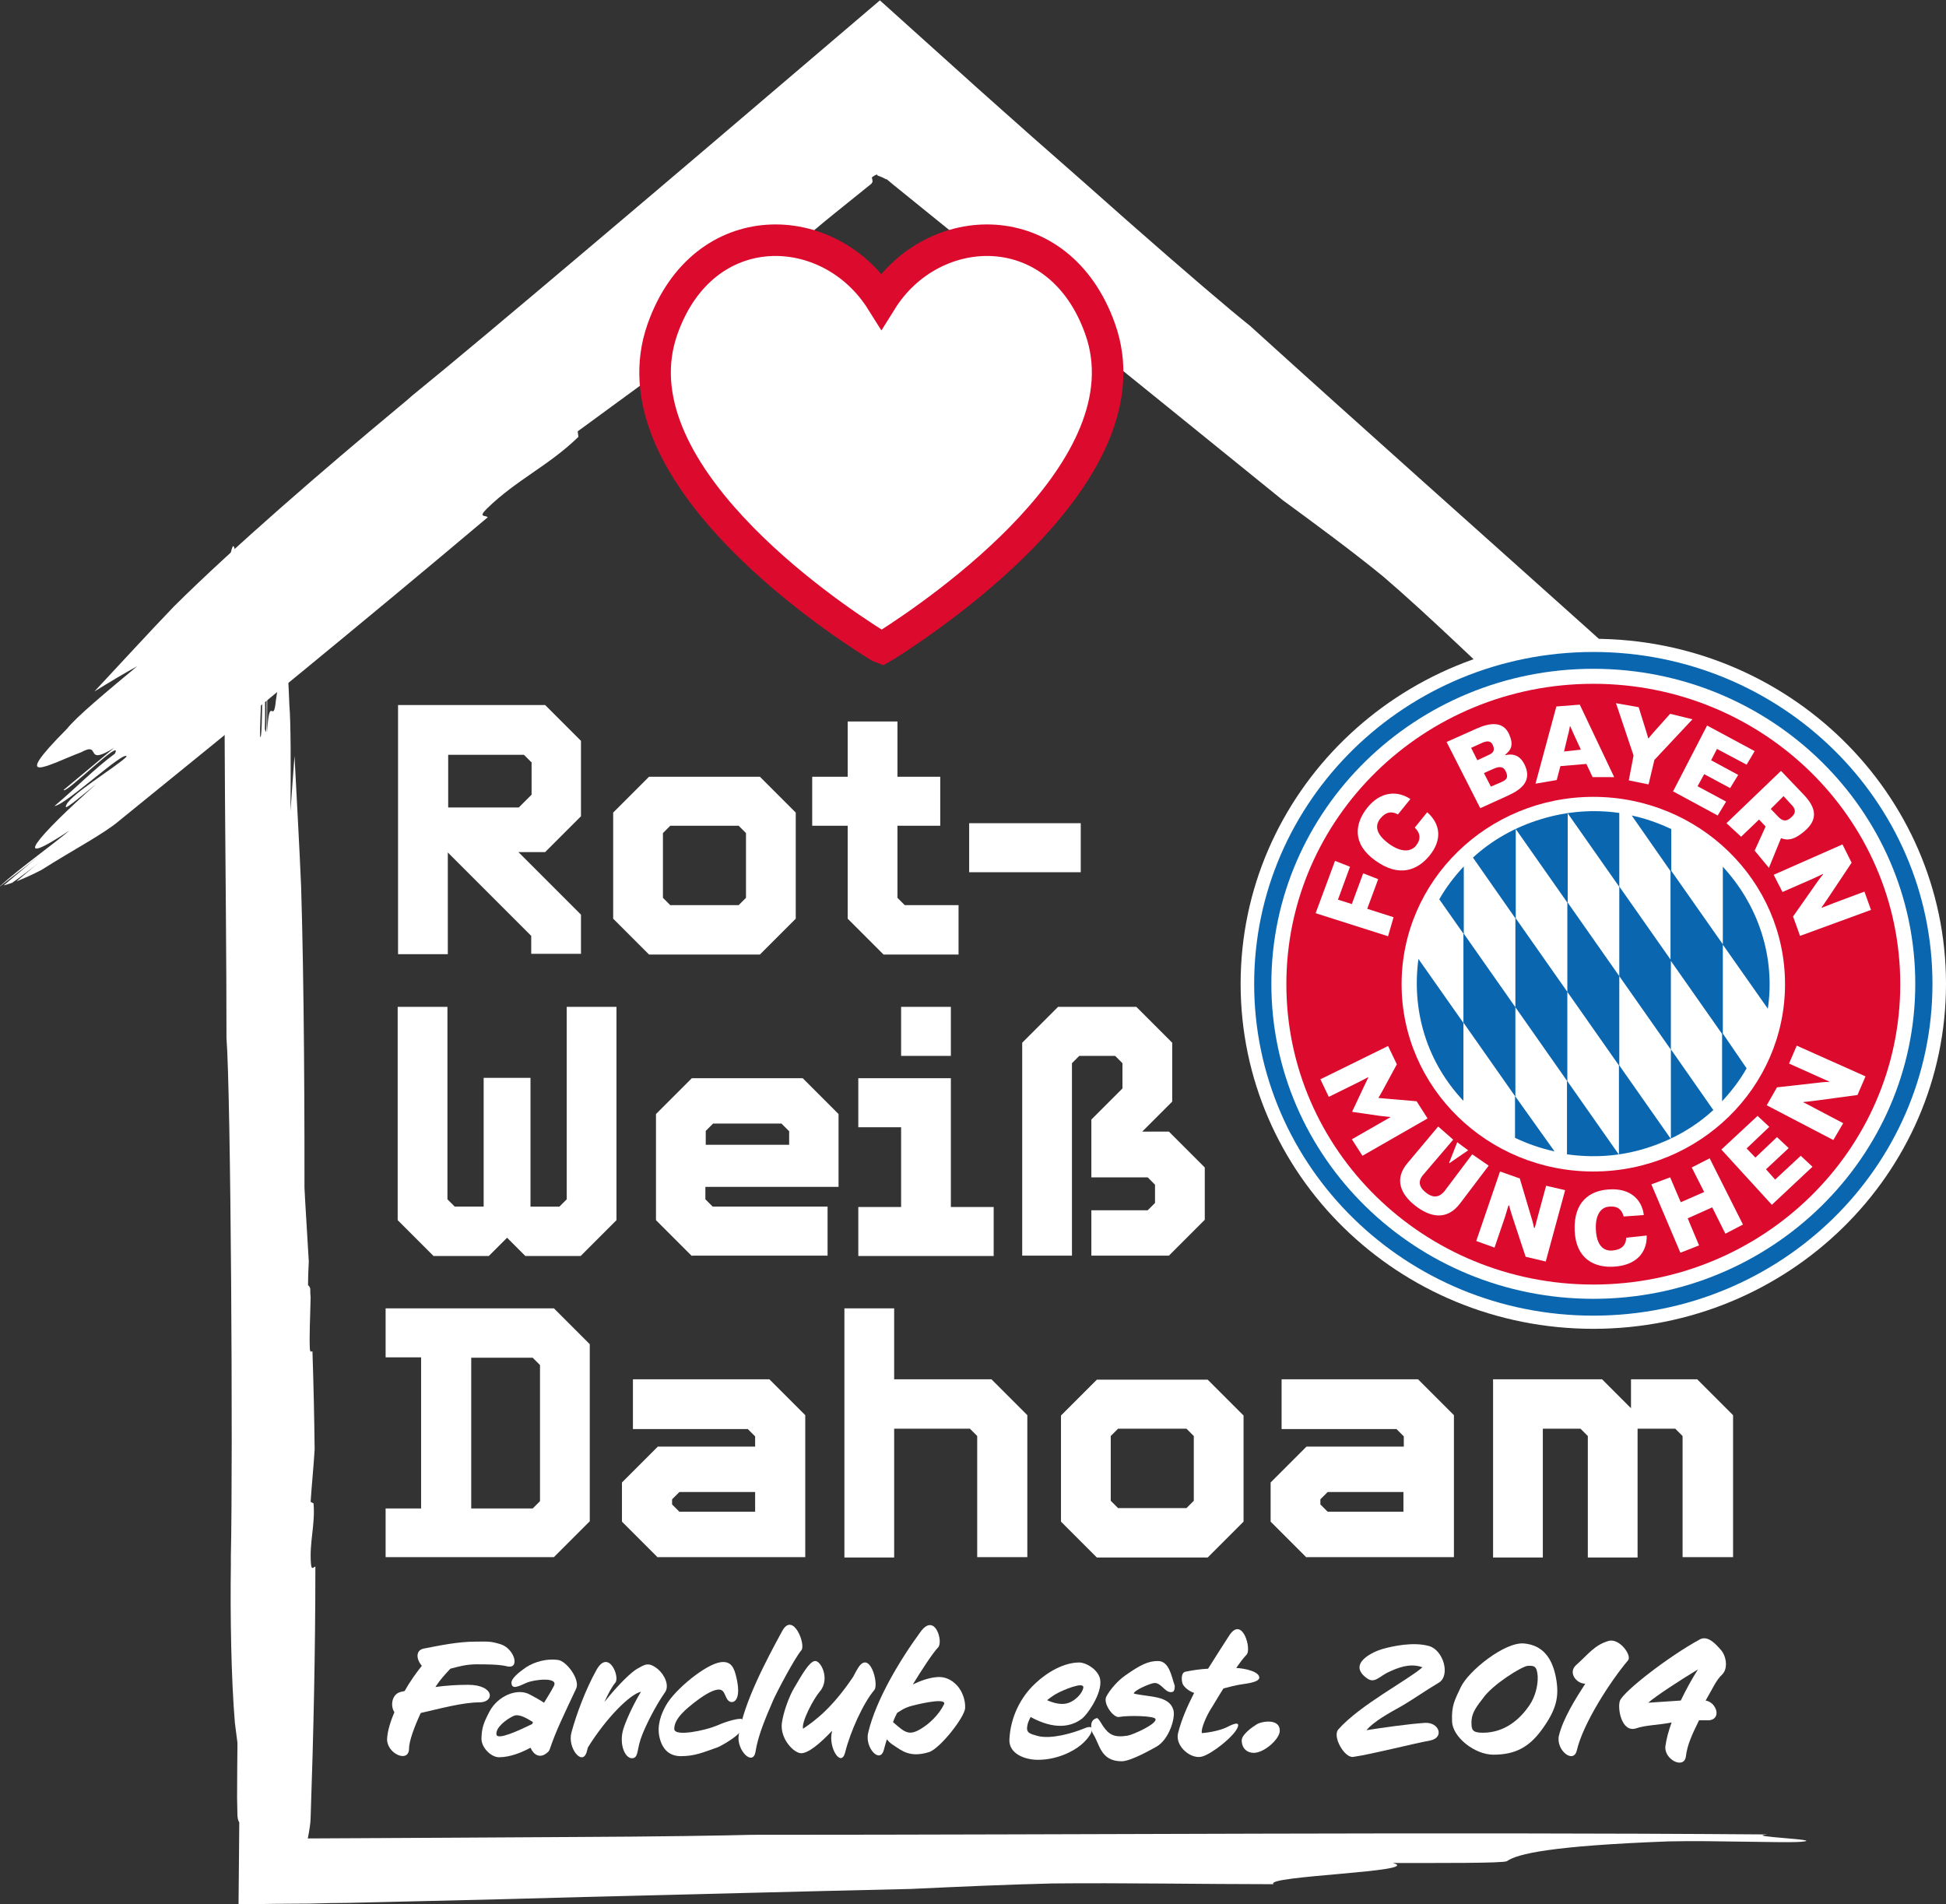 <svg xmlns="http://www.w3.org/2000/svg" xmlns:xlink="http://www.w3.org/1999/xlink" id="Ebene_1" x="0px" y="0px" viewBox="0 0 531.9 520.5" style="enable-background:new 0 0 531.9 520.5;" xml:space="preserve"><rect x="0" y="0" width="531.9" height="520.5" fill="#333333" stroke="none"/><style type="text/css">	.st0{fill:#FFFFFF;}	.st1{enable-background:new    ;}	.st2{clip-path:url(#SVGID_00000111188478268577178580000013914526745889152954_);}	.st3{fill:#0B66B0;}	.st4{fill:#DC0B2E;}	.st5{clip-path:url(#SVGID_00000070114884538647076860000009846981407248738972_);}	.st6{clip-path:url(#SVGID_00000179618701288188663680000017359958020986019762_);}	.st7{fill:#FFFFFF;stroke:#DC0B2E;stroke-width:8.62;stroke-miterlimit:10;}</style><path class="st0" d="M133.3,141.4c-0.5-0.7-2.8,0.2-0.2-2.4c8.1-7.9,16.9-11.7,25-19.6c-0.1-0.5-0.1-1-0.2-1.5 c7.1-5.2,14.5-10.6,22-16.1c13-11.2,25.8-22.5,38.5-33.8c-0.6-0.1-1.1-0.3,0.1-1.5c2.6-2.4,5.8-5.1,9.4-8c3.2-2.6,6.8-5.5,10.3-8.3 c0.1-0.2,0.2-0.3,0.3-0.5c0-0.4-0.1-0.8-0.2-1.2c0.5-0.4,1-0.7,1.4-0.8c0.1,0.1,0.1,0.2,0.2,0.3c0.4,0.1,0.8,0.3,1.3,0.5l0.8,0.4 l0.2,0.1l0.1,0l0.1,0c0,0,0,0,0.1,0.1l1.8,1.5c4.9,4,9.8,7.9,14.7,11.9c9.8,7.9,19.7,16,29.7,24.1c20,16.2,40.6,32.8,61.9,50.1 c9.4,6.9,18.8,13.8,27.5,20.9c12.6,10.8,27.7,25.6,39.6,36.6c1.3-5.1,32,19.7,29.3,11c7.9,7.3,19.8,18.3,21.3,17.9 c4.5-1.2,13.6,1,36.4,18.5c8.7,7.1,20.3,19.9,23.7,21.9c5.5,3.2-8.9-11.8-3.5-8.5C464.1,197.8,403.6,145.2,341.6,89 c-5.3-4.2-17.5-14.6-33.4-28.6c-7.9-7-16.8-14.9-26.3-23.2c-4.7-4.2-9.6-8.5-14.5-12.9c-8.8-7.9-17.8-16-26.9-24.2 c-15.5,13.2-31.3,26.7-46.7,39.8c-11.4,9.7-22.6,19.2-32.9,27.9c-20.7,17.5-38.1,32.1-48.2,40.3c-1.1,1-2.3,2-3.4,2.9 c-20.7,17.2-45.5,38.6-61.7,54.7c-7.3,7.6-14.5,15.5-21.8,23.3c4.2-2.6,8.2-5,11.7-6.9c-8.3,6.9-16.6,13.8-19.2,17.1 c-16.2,16.3-4.8,9.7,3.9,6.4c5.7-3.1,0.5,4.1,9-1.2c-5.5,4.6-8.3,6.9-13.8,11.5c0.2,1.5,16.5-14.8,14-9.9c-5.6,4.1-11,9.7-16.5,14.3 c3-0.2,19.4-15.6,19.7-13.5c-2.7,2.8-16.9,11.2-16.6,13.8c0.1,0.5,5.6-4.1,8.4-6.4C10,228.8,2.1,238.2,19,227 c-5.4,4.5-13.5,10.2-19,15.2c0,0,0,0,0.1,0c2.9-2.3,8-6.1,10.6-8.3c-3.2,2.7-6.5,5.4-9.7,8.1c0.7-0.2,1.5-0.4,2.3-0.7 c2.6-1.8,5.1-3.7,7.6-5.8c-2.1,1.8-4.3,3.6-6.4,5.4c2-0.8,4.3-1.8,6.8-3.1c8.5-5.4,17.1-9.9,21.2-13.4 C66.3,197,100.1,169.4,133.3,141.4L133.3,141.4z"></path><g class="st1">	<path class="st0" d="M145.2,260.9v-5.1l-22.8-22.8v27.8h-13.6v-68.1H149l9.8,9.8v20.6l-9.8,9.8h-7.3l17.1,17.1v10.7H145.2z   M145.2,208.3l-2-2h-20.7v14.4h19.3l3.5-3.5V208.3z"></path>	<path class="st0" d="M177.4,260.9l-9.8-9.8v-29l9.8-9.8h30.3l9.8,9.8v29l-9.8,9.8H177.4z M203.9,227.7l-2-2h-18.7l-2,2v17.7l2,2  h18.7l2-2V227.7z"></path></g><g class="st1">	<path class="st0" d="M262,260.9h-20.5l-9.8-9.8v-25.4h-9.7v-13.4h9.7v-15.1h13.6v15.1h11.7v13.4h-11.7v19.7l2,2H262V260.9z"></path></g><g class="st1">	<path class="st0" d="M264.9,238.4V225h30.5v13.4H264.9z"></path></g><g class="st1">	<path class="st0" d="M143.6,343.3l-5-5l-5,5h-15.1l-9.8-9.8v-58.3h13.6v52.6l2,2h7.9v-35.2H145v35.2h7.9l2-2v-52.6h13.6v58.3  l-9.8,9.8H143.6z"></path>	<path class="st0" d="M189.1,343.3l-9.8-9.8v-29l9.8-9.8h30.3l9.8,9.8v19.9h-36.4v3.4l2,2h31.4v13.4H189.1z M215.6,309.1l-2-2h-18.7  l-2,2v3.8h22.8V309.1z"></path>	<path class="st0" d="M234.6,343.3v-13.4h11.7v-21.8h-11.7v-13.4h25.3v35.2h11.7v13.4H234.6z M246.3,288.6v-13.4h13.6v13.4H246.3z"></path>	<path class="st0" d="M298.3,343.3v-12.5h15.4l2-2v-5l-2-2h-15.4V306l8.5-8.5v-6.9l-2-2H295l-2,2v52.6h-13.6V285l9.8-9.8h21.4  l9.8,9.8v16.1l-8.2,8.2h7.3l9.8,9.8v14.3l-9.8,9.8H298.3z"></path></g><g class="st1">	<path class="st0" d="M105.4,425.7v-13.4h9.7V371h-9.7v-13.4h46l9.8,9.8v48.4l-9.8,9.8H105.4z M147.6,373.1l-2-2h-16.8v41.2h16.8  l2-2V373.1z"></path>	<path class="st0" d="M179.8,425.7l-9.8-9.8v-10.7l9.8-9.8h26.6v-2.8l-2-2h-31.4V377h37.3l9.8,9.8v38.8H179.8z M206.4,407.8h-20.7  l-2,2v1.4l2,2h20.7V407.8z"></path>	<path class="st0" d="M267.1,425.7v-33.2l-2-2h-20.7v35.2h-13.6v-68.1h13.6V377h26.6l9.8,9.8v38.8H267.1z"></path>	<path class="st0" d="M299.8,425.7l-9.8-9.8v-29l9.8-9.8h30.3l9.8,9.8v29l-9.8,9.8H299.8z M326.3,392.5l-2-2h-18.7l-2,2v17.7l2,2  h18.7l2-2V392.5z"></path>	<path class="st0" d="M357.1,425.7l-9.8-9.8v-10.7l9.8-9.8h26.6v-2.8l-2-2h-31.4V377h37.3l9.8,9.8v38.8H357.1z M383.6,407.8h-20.7  l-2,2v1.4l2,2h20.7V407.8z"></path>	<path class="st0" d="M459.9,425.7v-33.2l-2-2h-10.3v35.2h-13.6v-33.2l-2-2h-10.3v35.2h-13.6V377h29.8l7.9,7.9V377h18.1l9.8,9.8  v38.8H459.9z"></path></g><path class="st0" d="M63.7,333.4c0.4,0.1,0.8-2.5,1,1.5c0.4,12.7-1,23-0.6,35.7c0.2,0.3,0.4,0.6,0.7,0.9c-0.3,9.9-0.6,20.1-1,30.6 c0.1,19.3,0.3,38.5,0.5,57.6c0.2-0.5,0.5-0.7,0.6,1.2c0.2,8-0.1,19-0.1,30.4c0,1.7,0.1,3.4,0.1,5c0.1,1.3,0.4,1.6,0.5,1.8 c-0.1,8.2-0.1,15.6-0.2,22.4c0.3,0,0.5,0,0.7,0c6.3-0.1,12.6-0.2,19-0.2c3.5-0.1,7-0.2,10.5-0.2c7-0.2,14.1-0.3,21.2-0.5 c14.2-0.3,28.5-0.7,42.9-1.1c28.9-0.7,58.6-1.5,89.4-2.2c13-0.6,26.1-1.2,38.7-1.5c18.6-0.2,42.4,0.2,60.5,0.2 c-2.8-2.3,41.5-3.4,32.6-5.8c12.1,0,30.3,0.1,31.2-0.5c2.8-2,12.1-4.2,44.2-5.4c12.6-0.3,31.9,0.5,36.3,0.1c7-0.6-16.3-1.4-9.3-2 c-93.5-0.7-183.4,0.1-277.5,0.1c-7.5,0.2-25.3,0.5-48.7,0.6c-20.9,0.1-46.8,0.3-73.8,0.4l0-0.8v-0.4l0-2.5c0-4.3,0-8.6,0-12.9 c0-8.6,0-17.2-0.1-25.7c0-17,0-33.6,0-49c0-30.8,0.1-56.7,0.2-71.4c0-1.7,0-3.4,0-5c0.1-30.3-0.1-67-0.9-92.6 c-0.5-11.8-1.2-23.7-1.8-35.6c-0.4,5.5-0.8,10.6-1.1,15.1c0.1-12.1,0.1-24.2-0.3-28.9c-1-25.8-2.1-11.2-3.7-1.3 c-0.7,7.1-1.7-2.5-2.4,8.7c0-8.1,0.1-12.1,0.1-20.2c-0.7-0.9,0.3,24.9-0.7,19.2c0.2-7.8-0.2-16.5-0.1-24.5 c-0.9,2.8-0.3,27.9-1.2,26.7c-0.2-4.4,1.2-22.7,0.1-24.2c-0.2-0.3-0.2,7.8-0.3,11.8c-0.3-24.8-1.4-38.5-2.6-15.9 c0-7.9,0.5-19,0.3-27.3c0,0,0,0,0,0.1c0,4.1-0.3,11.3-0.3,15.1c0-4.7,0-9.4,0.1-14.2c-0.2,0.7-0.3,1.6-0.4,2.5 c-0.1,3.5-0.2,7.1-0.3,10.8c0-3.1,0-6.3,0-9.4c-0.3,2.4-0.7,5.1-1,8c-0.7,11.2-1.7,21.9-1.8,27.9C64.1,235.5,63.8,284.6,63.7,333.4 L63.7,333.4z"></path><g class="st1">	<path class="st0" d="M130.3,454.9c-2.9,0-4.9,0.6-7.2,1.2c-1.5,1.6-2.8,3-4.1,5c2.9-0.4,5.9-0.6,8.9-0.6c7.3,0,7.4,4.8,3.1,4.8  c-4.5,0-10.7,1.7-16,2.9c-1.8,3.9-3.2,7.7-3.2,9.8c-0.1,4-6.1,1.3-6-2.7c0.1-2,0.8-4.5,2-7.3c-1.2-1.8-0.7-5.1,1.9-5.6l0.9-0.2  c1.4-2.5,3.1-4.9,4.7-6.9c-1.5-1.7-1.8-4.2,0.5-4.7c4.7-0.9,9.4-1.9,14.2-1.9c3.1,0,3.9-0.2,6.8,0.7c3.9,1.2,5.5,7.1,1.6,6  C136.3,454.9,132.6,454.9,130.3,454.9z"></path></g><g class="st1">	<path class="st0" d="M150.3,478c-0.2,0.6-0.4,0.8-0.8,1.1c-1.9,1.6-3.6,0.6-4.5-1.4c-2.4,1.3-5.6,2.6-8.6,2.6  c-2.2,0-4.9-2.7-4.8-5.2c0.1-2.6,0.4-3.9,2.2-7.3c2.2-4.2,7.6-6.6,11.1-4.6c1.3,0.7,2.6,1.4,3.8,2.2c0.9-1.5,1.9-3,2.7-4.6  c1.3-2.5-5.4-1.8-7.6-0.8c-2,0.9-3.9,1.9-4,0c-0.1-1.2,2-2.9,4-4.3c2.5-1.6,5.8-2.4,8.7-2c2.4,0.3,6.1,5.4,5,7.8  C153.8,469.4,152,473,150.3,478z M140.4,469c-2,0.9-5,3.2-4.7,5.1c0.3,1.6,6.1-1.1,9.8-2.9c0-0.2,0.1-0.4,0.2-0.5  C144.2,469.8,141.9,468.3,140.4,469z"></path>	<path class="st0" d="M175.6,474c-1.6,3.9-1,6-2.4,6.5c-2.1,0.7-4.2-3.5-2.8-8c0.5-1.6,2.3-6,4.8-10.1c-2.9,0.6-9.4,7-14.5,15.2  c-0.1,0.4-0.2,0.7-0.3,1.1c-1.1,4.3-5.4-0.9-4.2-5.2c1.3-4.8,3.8-11.6,6.8-17c3.3-6,6.5,1.8,5.2,3.4c-1,1.2-2,3.1-3,5.3  c3.8-4.8,7.5-8.3,9-9.1c2-1.1,3-2,5.6,0.1c1.9,1.6,3.2,4.5,2,6.3C179,466.5,176.6,471.5,175.6,474z"></path>	<path class="st0" d="M202.3,473.3c-0.7,1.3-5.1,3.9-6.2,4.3c-4,1.4-6.2,2.4-10,2.4c-3,0-5-1.7-5.8-5c-0.8-3.2,0.3-6.4,1.8-9  c2.4-4.2,10.8-11.2,15-11.7c2.8-0.3,3.6,1.6,4.2,4.3c1.2,5.2-0.2,6.8-1.5,6.6c-1.8-0.4-1.3-3.4-3.3-3.4c-2,0-5.1,2.3-6.8,3.6  c-1.6,1.3-5.5,4.2-5.4,7.2c0.1,2.2,8.7,0.3,11.5-0.9c2-0.9,5.3-2,6.8-1.9C203.5,470,203.1,471.8,202.3,473.3z"></path>	<path class="st0" d="M211.3,464.8c-2.2,5.1-4.1,9.6-4.8,14c-0.7,4.1-5.2-0.4-4.6-4.5c1.4-9,7.6-20.6,11.9-28.5  c3-5.5,6.6,3.9,5.2,5.3C217.1,453.4,212.3,462.5,211.3,464.8z"></path>	<path class="st0" d="M231,479c-1.1,4.3-4.7-1.4-3.6-5.7l0-0.2c-3.4,3.6-6.5,6.1-8.4,6.1c-2,0-5.8-3.9-5.3-8.2c0.4-3,2-7.4,3.4-9.7  c2.1-3.6,4.1-7.1,5.6-7.3c1.6-0.3,4.3,4.9,1.4,8.3c-1.8,2.1-5.1,8.4-4.6,10.2c3.3-2.2,8-5.7,13.7-14.2c0.4-0.7,0.7-1.4,1.1-2  c3.3-6,6,3.9,4.7,5.6C236,465.4,232.4,473.3,231,479z"></path>	<path class="st0" d="M253.9,478.9c-5.2,1.6-7.4-0.4-9.7-1.9c-0.8-0.5-1.3-1-1.8-1.6c-0.3,0.9-0.5,1.8-0.8,2.8  c-1,4.1-5.3-0.5-4.3-4.6c2.1-9,8.8-20.1,14.4-27.7c3.9-5.2,6.2,2.9,4.7,4.4c-1.3,1.3-4.4,6-6.9,10.1c2.1-1,4.3-1.8,6.5-2  c2-0.2,4,0.5,5.7,2.4c1.4,1.6,2.2,4,2.1,6C263.8,469.2,256.9,478,253.9,478.9z M249.4,466.2c-2,0.5-3,1.2-4.2,2  c-0.4,0.8-0.8,1.6-1.1,2.5c3.2,2.8,4.3,3.8,7.5,1.9c2.4-1.4,5-3.9,6.4-6.7C258.9,464.1,252.9,465.3,249.4,466.2z"></path></g><g class="st1">	<path class="st0" d="M295.8,469.7c-3.1,2.4-7.7,3.1-14.1-0.4c-0.4,0.8-0.8,1.6-0.9,2.4c-0.4,2,0.8,2.2,2.9,2.8  c3.6,0.9,9.3-0.7,12.7-2.1c3.5-1.5,2.2,1.9-0.9,4.5c-2.4,2-6.8,4.1-11.8,4.1c-3.5,0-8-1.6-7.8-5.6c0.3-6,3-11.5,7.1-15.3  c3.4-3.2,7.9-5.7,12-5.7c1.7,0,4.6,1.6,5.5,3.9C301.9,461.8,297.6,468.2,295.8,469.7z M289.2,462.7c-1,0.5-2,1.2-3,2  c2,0.9,4.2,1.4,6,0.7c1.6-0.6,3.6-2.4,3.9-4.1C296.4,459.4,290.3,462.1,289.2,462.7z"></path></g><g class="st1">	<path class="st0" d="M320.6,462.4c-2,0.7-3-2.4-5-2.4c-1,0-5.7,2-5.7,2.9c4.3,1,9.6,0.5,10.8,4.4c0.7,2.2-1.2,8.2-4.6,10.1  c-1.6,0.9-7.1,4-9.5,4c-5.9,0-6-4.8-7.9-7.6c-0.4-0.7-1-3.3,0.6-4c0.2-0.1,0.4-0.2,0.5-0.2c0.3,0,0.6,0.4,1.7,2.2  c1.6,2.3,3,3.2,6.7,2.6c1.4-0.2,8.3-3.3,7.6-4.6c-0.4-0.8-7.2-1-10-0.5c-1.5,0.2-4.4-3.7-3.4-5.6c1-1.9,3.2-4.4,5.1-5.7  c4.2-3,6.4-4,9-4c3.1,0,3.7,4.2,4.6,6.8C321.1,460.9,321.1,462.2,320.6,462.4z"></path></g><g class="st1">	<path class="st0" d="M339.2,460.4c-1.3,0.2-3,0.6-4.8,1.1c-1.6,2.5-2.9,4.8-3.5,5.7c-1,1.6-2.7,5.2-2.4,6.5c0.7,0,4.6-0.5,6.8-1.6  c0.8-0.4,3.8-2,3,0c-0.9,2.4-6.9,7.2-9.7,8c-3,0.9-7.5-2.8-6.6-6.4c0.9-3.6,2.5-7.3,4.4-11c-1.2-0.3-2.9-1.6-3.2-2.6  c-0.3-1-0.4-3,0.9-3.2c2-0.4,4-0.7,6.1-0.8c2-3.2,4-6.3,5.8-9.1c3.6-5.5,6.2,3.9,4.7,5.3c-0.7,0.7-1.7,2-2.8,3.6  c2.4,0.1,6.4,1,6.3,2.7C344,459.9,340.3,460.2,339.2,460.4z"></path>	<path class="st0" d="M342.7,479.1c-1.9,0-3.3-1.3-3.3-3.4c0-1.6,2.8-3.6,4.1-4.4c1.5-0.9,6.3-1.6,6.3,1.7  C349.9,475.2,345.6,479.1,342.7,479.1z"></path>	<path class="st0" d="M383.3,466.2c-3.6,2-7.8,4.3-9.8,6.7c4.5-0.7,11.5-1.7,16-2c3.9-0.2,5.3,4,1.5,4.8c-5.8,1.1-15.7,3.7-21.1,4.5  c-2.4,0.4-5.8-5.6-4.1-7.5c5.9-6.7,19.2-13.6,23-17c-2.5-0.9-5.2-0.6-9,1.2c-2.8,1.2-4,3.4-6.2,1.8c-5.5-4,1.8-7.3,4.3-8  c2.9-0.8,8.4-2,12.7-0.8c3.9,1.1,5.9,8,2.7,10C389.9,461.9,386.2,464.5,383.3,466.2z"></path>	<path class="st0" d="M421.1,473.2c-3.2,4.2-6.8,6.4-12.9,6.4c-5.1,0-11.2-4.8-11.3-9.1c-0.2-4.3,0.7-5.8,2.4-9.4  c2.1-4.4,12-12.4,17.3-11.9c5.2,0.5,7.7,4.1,8.7,9.4C426.2,463.6,425.6,467.2,421.1,473.2z M417.7,455.3c-1.6,0-9.8,5.2-12.3,8.8  c-1.4,1.9-3.3,3.9-3.2,6.9c0,1.8,0.3,2.6,3.1,2.6c6,0,10.2-3.7,12.8-7.6c1.5-2.2,2.3-5.3,2.2-7.8  C420.1,455.2,419.2,455.3,417.7,455.3z"></path>	<path class="st0" d="M431,478.4c-0.9,3.9-5.8-0.1-4.9-4c1.1-4.6,4.6-10.2,7.2-14.2c-2.4,0-4.8-3-2.5-5.1c3.2-2.8,5-5.5,8.9-6.6  c3-0.8,6.4,4,5.3,5.3C440.1,459.6,432.7,471.1,431,478.4z"></path>	<path class="st0" d="M466.2,464.8c3,0.5,4.4,5,1,5.4c-0.3,0-2.4,0-2.8,0c-1.9,3.9-3.2,6.6-3.6,9.9c-0.5,3.6-6,0.8-5.6-2.8  c0.3-2.1,0.8-4,1.7-6.5c-3.5,0.7-7.1,0.7-9.7,1.6c-4,1.3-5.2-5.6-4.4-7.6c1.1-2.6,13.2-12,21.8-16.7c2.2-1.2,4.4,1.3,5.8,2.9  c1.4,1.6,2,4.9,0.4,6.6C469,459.3,468.2,461.4,466.2,464.8z M450.5,465.4c2.8-0.2,6-0.4,8.9-0.6c1.5-3.1,3.1-6,4.7-8.5  C459.1,459.3,452.7,463.5,450.5,465.4z"></path></g><g>	<path class="st0" d="M435.5,174.6c-53.2,0-96.4,42.2-96.4,94.3s43.1,94.3,96.4,94.3s96.4-42.2,96.4-94.3S488.7,174.6,435.5,174.6"></path>	<g>		<defs>			<rect id="SVGID_1_" x="342.8" y="178.2" width="185.4" height="181.4"></rect>		</defs>		<clipPath id="SVGID_00000102532409792533538400000007250024701690276793_">			<use xlink:href="#SVGID_1_" style="overflow:visible;"></use>		</clipPath>		<g style="clip-path:url(#SVGID_00000102532409792533538400000007250024701690276793_);">			<path class="st3" d="M435.5,178.2c-51.2,0-92.7,40.6-92.7,90.7s41.5,90.7,92.7,90.7s92.7-40.6,92.7-90.7S486.7,178.2,435.5,178.2    "></path>			<path class="st0" d="M435.5,182.8c-48.6,0-88,38.6-88,86.1s39.4,86.1,88,86.1s88-38.6,88-86.1S484.1,182.8,435.5,182.8"></path>			<path class="st4" d="M435.5,186.9c-46.3,0-83.9,36.7-83.9,82.1s37.6,82.1,83.9,82.1s83.9-36.7,83.9-82.1S481.8,186.9,435.5,186.9     M435.5,320.2c-28.9,0-52.4-22.9-52.4-51.2s23.5-51.2,52.4-51.2s52.4,22.9,52.4,51.2S464.4,320.2,435.5,320.2"></path>		</g>	</g>	<g>		<defs>			<rect id="SVGID_00000097464862736547783210000009632621562173909651_" x="387.3" y="221.8" width="96.4" height="94.3"></rect>		</defs>		<clipPath id="SVGID_00000045620451212428768930000014300138022208833669_">			<use xlink:href="#SVGID_00000097464862736547783210000009632621562173909651_" style="overflow:visible;"></use>		</clipPath>		<g style="clip-path:url(#SVGID_00000045620451212428768930000014300138022208833669_);">			<path class="st3" d="M389.4,282.9c2.2,7,5.9,13,10.6,18v-21.3l-12.3-17.5C386.8,268.8,387.2,275.9,389.4,282.9 M414.2,299.7    v-24.4l-14.1-20.1v-18.4c-2.6,2.8-4.9,5.8-6.7,9l6.6,9.4v24.3l14.1,20.1v11.4c3.4,1.6,7,2.9,10.8,3.7L414.2,299.7z M428.4,271.1    l14.1,20.1v24.4l-14.1-20.1V271.1L414.3,251v-24.4l14.1,20.1V271.1z M442.6,266.8l-14.1-20.1v-24.4l14.1,20.1V266.8l14.1,20.1    v24.4l-14.1-20.1V266.8z M421.2,223.9c-7.2,2.2-13.5,5.8-18.6,10.5l11.6,16.6v24.3l14.1,20.1v20.1c7,1,14.3,0.6,21.4-1.6    c7.2-2.2,13.5-5.8,18.6-10.5l-11.6-16.6v-24.4l-14.1-20.1v-20.1C435.7,221.2,428.4,221.7,421.2,223.9 M470.9,282.5v-24.4    l-14.1-20.1v-11.4c-3.4-1.6-7-2.9-10.8-3.7l10.6,15.2v24.4l14.1,20.1V301c2.6-2.8,4.9-5.8,6.7-9L470.9,282.5z M481.5,255    c-2.2-6.9-5.9-13-10.6-18.1v21.3l12.3,17.5C484.2,269,483.7,261.9,481.5,255"></path>		</g>	</g>	<g>		<defs>			<rect id="SVGID_00000034088589712528355950000016410669300954113450_" x="342.8" y="178.2" width="185.4" height="181.4"></rect>		</defs>		<clipPath id="SVGID_00000065753101168269320700000014850505769885477280_">			<use xlink:href="#SVGID_00000034088589712528355950000016410669300954113450_" style="overflow:visible;"></use>		</clipPath>		<g style="clip-path:url(#SVGID_00000065753101168269320700000014850505769885477280_);">			<path class="st0" d="M379.4,285.9l2.4,5l-3.9,7.2c-0.6,1.1-1.1,1.9-1.1,1.9l0,0.1c0,0,1,0.1,2.2,0.2l8.2,0.7l3,4.7l-17.8,10.2    l-2.9-4.5l7.5-4.3c1.7-1,3-1.7,3-1.7l0-0.1c0,0-0.9-0.1-2.8-0.3l-7.6-1.1l0-0.1l3.2-6.8c0.8-1.7,1.2-2.5,1.2-2.5l0-0.1    c0,0-1.3,0.7-3.1,1.6l-7.7,3.8l-2.3-4.8L379.4,285.9L379.4,285.9z"></path>			<path class="st0" d="M393.1,307.9l4.1,3.6l-8.2,9.6c-1.4,1.6-1.3,3.3,0.8,4.9c2,1.6,3.7,1.2,5-0.4l7.6-10.1l4.5,3.1l-7.8,10.3    c-3.6,4.8-8.2,3.8-12.2,0.7c-4-3.1-6-7.3-2.1-11.8L393.1,307.9L393.1,307.9z M401.3,314.4l-5.1,3.5l-0.1-0.1l2.2-5.6L401.3,314.4    L401.3,314.4z"></path>			<path class="st0" d="M410,320.2l5.4,1.9l3,10.1c0.7,2.2,0.9,3.4,0.9,3.4l0.2,0c0,0,0.4-1.5,0.9-3.4l2.2-8.1l5.2,1.2l-5.3,19.5    l-5.5-1.3l-3.5-10.6c-0.7-2.1-1-3.4-1-3.4l-0.2,0c0,0-0.5,1.6-1,3.3l-2.8,8.2l-5-1.8L410,320.2L410,320.2z"></path>			<path class="st0" d="M450.1,337.7c0.1,4.8-3,8.1-8.8,8.5c-5.5,0.4-10.6-2.1-10.9-9.9c-0.3-7.9,4.2-10.9,9.4-11.2    c5.7-0.4,9,2.7,9.5,7l-5.5,0.4c-0.5-1.8-1.5-2.9-3.9-2.7c-2.3,0.1-3.9,2.2-3.7,6.3c0.2,4.2,2,5.9,4.5,5.7    c2.5-0.2,3.7-1.4,3.8-3.5L450.1,337.7L450.1,337.7z"></path>			<polygon class="st0" points="451.4,323.7 456.5,321.8 459.4,328.6 465.8,325.8 462.4,319.1 467.3,316.6 476.4,334.7 471.6,337.2     468,330 461.3,333 464.4,340.4 459.3,342.4 451.4,323.8    "></polygon>			<polygon class="st0" points="470.5,314.2 480.4,305 483.6,308 477.4,313.9 479.8,316.4 485.7,310.8 488.9,313.8 482.7,319.6     485.2,322.4 492.2,315.9 495.4,318.9 484.3,329.3    "></polygon>			<path class="st0" d="M482.9,302.1l2.8-4.9l10.7-1.2c2.3-0.3,3.5-0.3,3.5-0.3l0.1-0.1c0,0-1.5-0.6-3.2-1.4l-7.8-3.5l2.1-4.9    l18.8,8.4l-2.2,5.1l-11.2,1.5c-2.2,0.3-3.5,0.4-3.5,0.4l-0.1,0.1c0,0,1.5,0.7,3.1,1.6l7.8,4.1l-2.7,4.6L482.9,302.1L482.9,302.1z    "></path>			<polygon class="st0" points="364.9,235.3 369,236.9 365.7,245.9 369.5,247.1 372.6,238.7 376.7,240.3 373.7,248.4 380.9,250.7     379.4,255.9 359.6,249.6    "></polygon>			<path class="st0" d="M390.1,222c3.6,3.2,4.2,7.5,0.6,11.9c-3.3,4-8.3,6-14.8,1.3c-6.4-4.6-5.6-10.1-2.2-14.4    c3.6-4.5,8.2-4.8,11.8-2.4l-3.4,4.2c-1.7-0.9-3.2-0.8-4.8,1.1c-1.6,2-1.2,4.3,2.3,6.9c3.3,2.4,5.9,2.3,7.4,0.6    c1.5-1.9,1.2-3.5-0.3-5L390.1,222L390.1,222z"></path>			<path class="st0" d="M403.7,199.1c3.6-1.6,7.2-2,8.8,1.6c1.3,3,0.5,4.3-1.1,5.6l0.1,0.1c1.7-0.4,4-0.3,5.4,3c1.7,4-0.9,6.3-4.6,8    l-7.7,3.5l-9.2-18.1L403.7,199.1L403.7,199.1z M406.8,206.4c1.4-0.6,1.8-1.3,1.3-2.6c-0.5-1.3-1.5-1.4-2.9-0.8l-3.1,1.4l1.7,3.4    L406.8,206.4L406.8,206.4z M410.3,213.8c1.6-0.7,2-1.3,1.3-2.9c-0.6-1.4-1.7-1.5-3.3-0.8l-2.7,1.2l1.9,3.7L410.3,213.8z"></path>			<path class="st0" d="M441.2,212.4h-5.9l-1.7-3.6l-7.1,0.6l-1,3.8l-5.8,1l5.7-21.1l6.4-0.5L441.2,212.4L441.2,212.4z M432.1,204.9    l-1.8-3.9c-0.6-1.3-1.1-2.5-1.1-2.5h-0.1c0,0-0.2,1.3-0.6,2.7l-1,4.2L432.1,204.9L432.1,204.9z"></path>			<path class="st0" d="M446.5,206.5l-4.8-14.3l6.2,1.1l1.9,6.1c0.4,1.2,0.7,2.4,0.7,2.4l0.1,0c0,0,0.8-1,1.6-1.9l4.3-4.8l6.1,1.5    l-10.4,11.1l-1.6,6.7l-5.4-1.1L446.5,206.5L446.5,206.5z"></path>			<polygon class="st0" points="466.6,198.3 479.6,205.3 477.4,209 469.3,204.7 467.7,207.8 475.1,211.8 472.9,215.4 465.8,211.6     464,214.9 471.8,219.1 469.5,222.9 457.3,216.3    "></polygon>			<path class="st0" d="M486.8,210.7l6.3,6.6c3.2,3.4,4,6.6,0.1,9.9c-2.5,2.1-4.2,2.7-6.4,1.9l-3.3,8.1l-3.9-4.7l3-6.6l-1.8-1.9    l-4.9,4.7l-4-3.7L486.8,210.7L486.8,210.7z M484,221.1l2.1,2.2c1.2,1.2,2.2,1.3,3.5,0.1c1.3-1.1,1.3-2.2,0.1-3.4l-2.2-2.4    L484,221.1L484,221.1z"></path>			<path class="st0" d="M492,255.8l-1.9-5.3l6.1-8.7c1.3-1.9,2.1-2.8,2.1-2.8l-0.1-0.1c0,0-1.4,0.7-3.2,1.5l-7.8,3.4l-2.4-4.7    l18.8-8.3l2.5,5l-6.2,9.3c-1.2,1.8-2,2.9-2,2.9l0.1,0.1c0,0,1.5-0.6,3.3-1.3l8.3-3.1l1.8,5L492,255.8L492,255.8z"></path>		</g>	</g></g><path class="st7" d="M300.7,89.9c-11.2-31.6-45.7-30.3-59.8-7.7c-14.2-22.6-48.6-23.9-59.8,7.7c-13.6,38.3,44.4,77.6,58.5,86.4 c0,0,1.1,0.7,1.4,0.8l1.4-0.8C256.3,167.4,314.3,128.2,300.7,89.9L300.7,89.9z"></path><path class="st0" d="M86.2,428.2c-0.5,0-1,1.2-1.2-0.7c-0.5-5.9,1.2-10.7,0.7-16.6c-0.3-0.1-0.5-0.3-0.8-0.4 c0.3-4.6,0.8-9.4,1.1-14.3c-0.1-9-0.3-18-0.6-26.9c-0.3,0.2-0.6,0.3-0.7-0.5c-0.2-3.7,0.1-8.9,0.2-14.2c-0.1-0.8-0.1-1.6-0.1-2.4 c-0.2-0.6-0.4-0.8-0.6-0.9c0-2.4,0.1-4.5,0.2-6.5c-1.5-26.1-3.3-52.7-5.1-81.4c-0.7-6.1-1.4-12.2-1.8-18c-0.3-8.7,0.2-19.8,0.3-28.2 c-2.8,1.3-4.1-19.3-6.9-15.2c0.1-5.6,0.2-14.1-0.6-14.6c-2.3-1.3-5-5.6-6.4-20.6c-0.3-5.9,0.6-14.9,0.2-16.9 c-0.8-3.3-1.7,7.6-2.4,4.4c-0.8,43.6,0.2,85.6,0.2,129.4c1.2,14.9,1.8,115.7,1.2,141.6c0,0.8,0,1.6,0,2.4 c-0.2,14.1,0.1,31.3,1.1,43.2c0.7,5.5,1.4,11,2.2,16.6c0.4-2.6,0.9-5,1.4-7c-0.1,5.6-0.1,11.3,0.4,13.5c1.2,12,2.6,5.2,4.4,0.6 c0.8-3.3,2.1,1.2,2.9-4c0,3.8-0.1,5.6-0.1,9.4c0.8,0.4-0.4-11.6,0.9-9c-0.3,3.6,0.2,7.7,0.1,11.4c1.1-1.3,0.4-13,1.4-12.5 c0.2,2-1.4,10.6-0.1,11.3c0.3,0.1,0.3-3.6,0.3-5.5c0.4,11.6,1.6,18,3.1,7.4c0,3.7-0.6,8.9-0.4,12.7c0,0,0,0,0,0 c0-1.9,0.3-5.3,0.3-7.1c0,2.2-0.1,4.4-0.1,6.6c0.2-0.3,0.4-0.7,0.5-1.2c0.2-1.6,0.3-3.3,0.3-5c0,1.5,0,2.9-0.1,4.4 c0.4-1.1,0.8-2.4,1.2-3.7c0.8-5.2,2.1-10.2,2.1-13C85.7,473.8,86.2,450.9,86.2,428.2L86.2,428.2z"></path></svg>